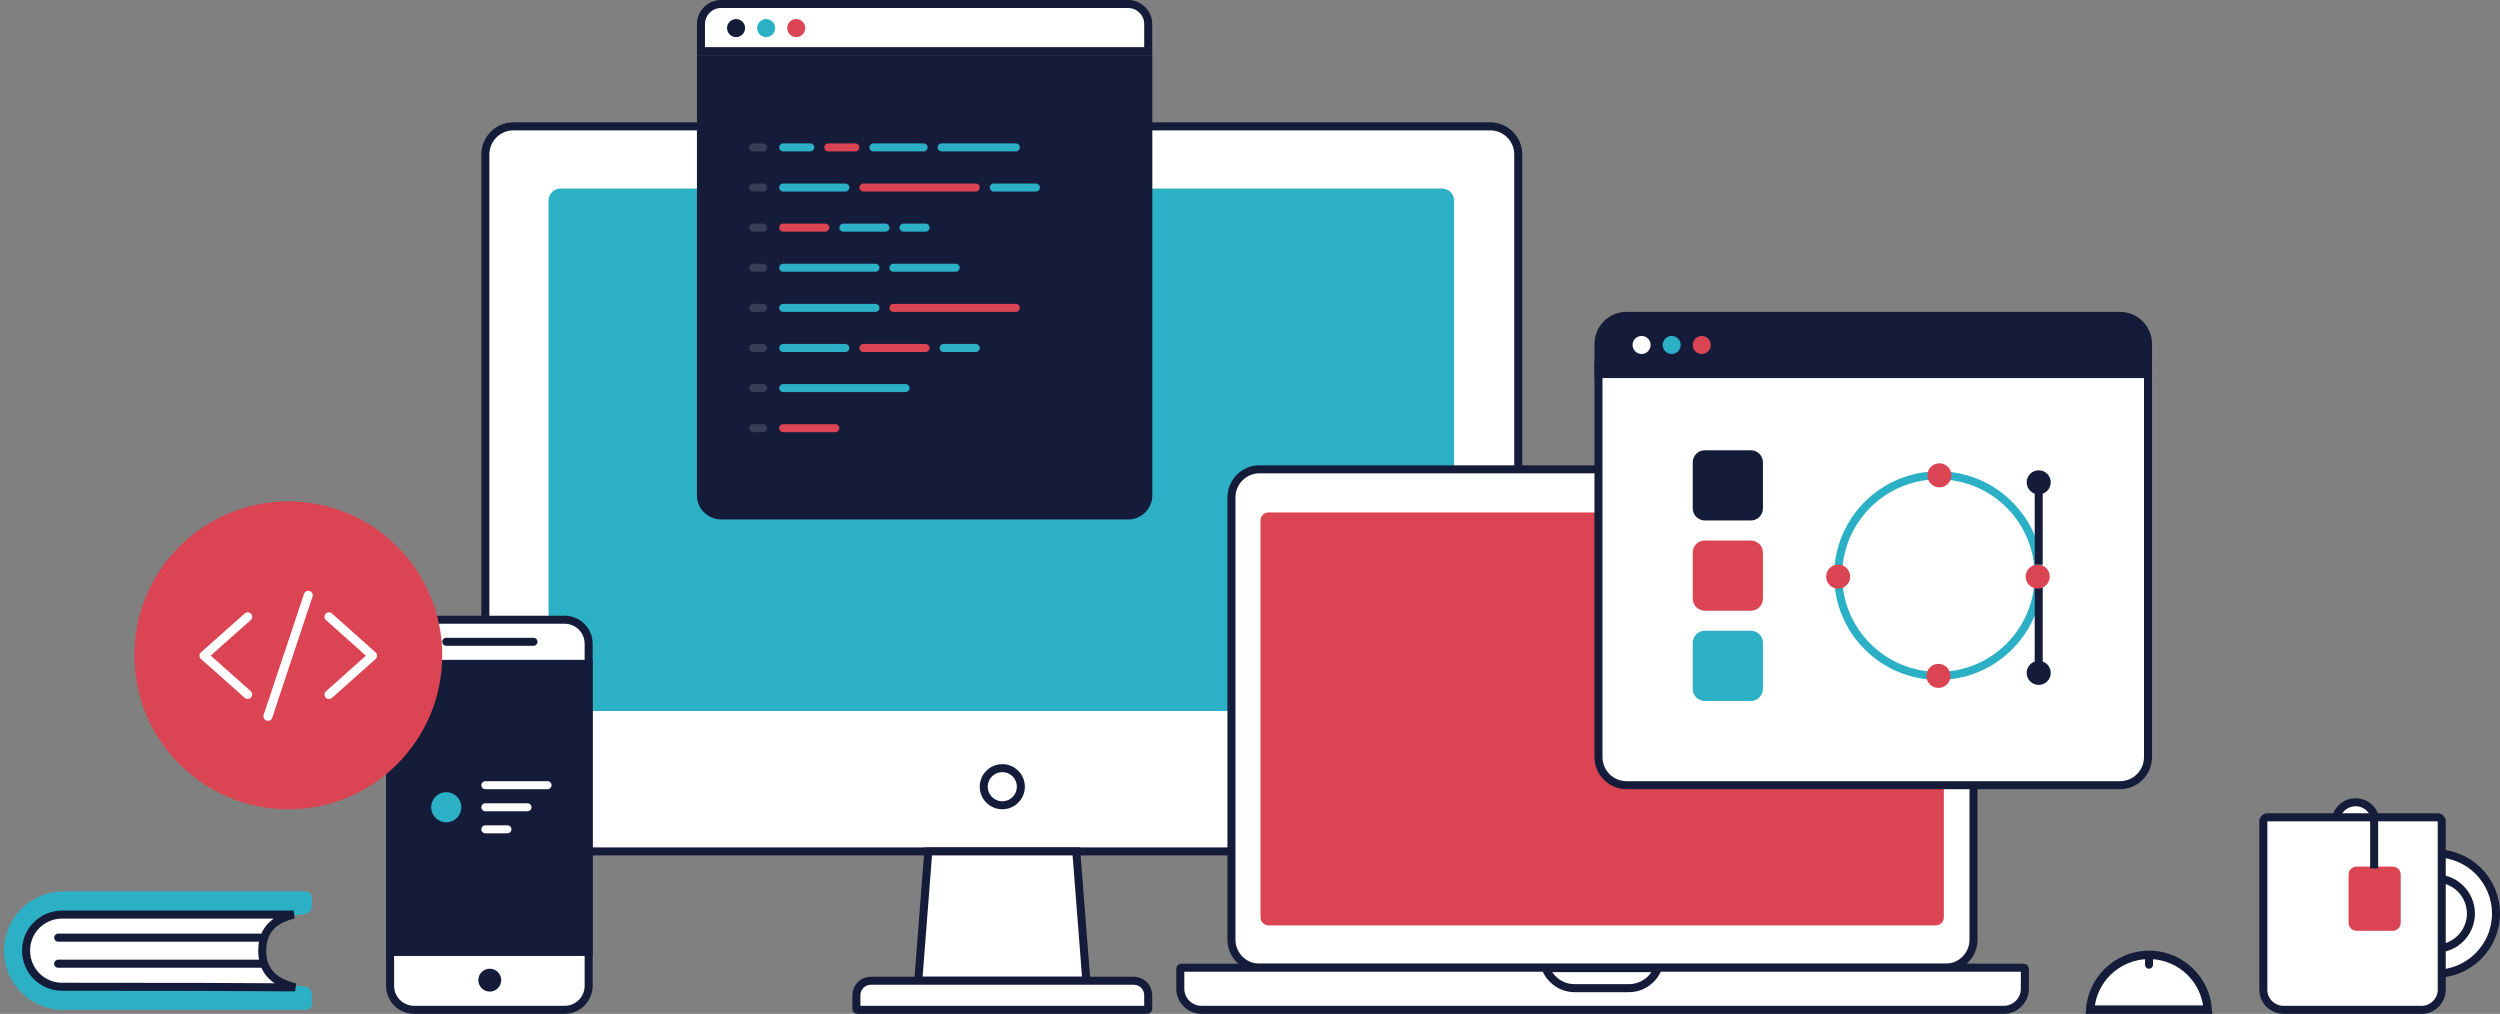 <?xml version="1.0" encoding="utf-8"?>
<!-- Generator: Adobe Illustrator 24.3.0, SVG Export Plug-In . SVG Version: 6.00 Build 0)  -->
<svg version="1.1" id="Capa_1" xmlns="http://www.w3.org/2000/svg" xmlns:xlink="http://www.w3.org/1999/xlink" x="0px" y="0px"
	 viewBox="0 0 2493 1011" style="enable-background:new 0 0 2493 1011;" xml:space="preserve">
<rect x="0" y="0" width="2493" height="1011" fill="#808080" stroke="none"/>
<style type="text/css">
	.st0{fill-rule:evenodd;clip-rule:evenodd;fill:#FFFFFF;stroke:#141C3A;stroke-width:8;}
	.st1{fill-rule:evenodd;clip-rule:evenodd;fill:#2CB0C6;}
	.st2{fill:none;stroke:#141C3A;stroke-width:8;}
	.st3{fill-rule:evenodd;clip-rule:evenodd;fill:#141C3A;stroke:#141C3A;stroke-width:8;}
	.st4{fill-rule:evenodd;clip-rule:evenodd;fill:#141C3A;}
	.st5{fill-rule:evenodd;clip-rule:evenodd;fill:#FFFFFF;}
	.st6{fill-rule:evenodd;clip-rule:evenodd;fill:#DB4453;}
	.st7{fill-rule:evenodd;clip-rule:evenodd;fill:#293347;}
	.st8{opacity:0.54;fill-rule:evenodd;clip-rule:evenodd;fill:#535B6B;enable-background:new    ;}
	.st9{fill:none;stroke:#2CB0C6;stroke-width:8;stroke-miterlimit:10;}
	.st10{fill:none;stroke:#141C3A;stroke-width:8;stroke-linecap:square;}
	.st11{fill-rule:evenodd;clip-rule:evenodd;fill:#FFFFFE;stroke:#141C3A;stroke-width:8;}
	.st12{fill-rule:evenodd;clip-rule:evenodd;fill:#FFFFFF;stroke:#141C3A;stroke-width:8.4;}
	.st13{fill:#FFFFFF;}
</style>
<g id="Group-28">
	<path id="Case" class="st0" d="M1486,126H512c-7.7,0-14.7,3.1-19.8,8.2c-5.1,5.1-8.2,12.1-8.2,19.8v667c0,7.7,3.1,14.7,8.2,19.8
		s12.1,8.2,19.8,8.2h974c7.7,0,14.7-3.1,19.8-8.2c5.1-5.1,8.2-12.1,8.2-19.8V154c0-7.7-3.1-14.7-8.2-19.8
		C1500.7,129.1,1493.7,126,1486,126z"/>
	<path id="Case_1_" class="st1" d="M1438,188H559c-3.3,0-6.3,1.3-8.5,3.5s-3.5,5.2-3.5,8.5v497c0,3.3,1.3,6.3,3.5,8.5
		s5.2,3.5,8.5,3.5h879c3.3,0,6.3-1.3,8.5-3.5s3.5-5.2,3.5-8.5V200c0-3.3-1.3-6.3-3.5-8.5S1441.3,188,1438,188z"/>
	<path id="Case_2_" class="st0" d="M1073.3,849H925.7l-10,129h167.6L1073.3,849z"/>
	<path id="Keyboard" class="st0" d="M1144,1007H855c-0.3,0-0.5-0.1-0.7-0.3s-0.3-0.4-0.3-0.7v-13.5c0-4,1.6-7.6,4.2-10.3
		c2.6-2.6,6.3-4.2,10.3-4.2h262c4,0,7.6,1.6,10.3,4.2c2.6,2.6,4.2,6.2,4.2,10.3v13.5c0,0.3-0.1,0.5-0.3,0.7
		C1144.5,1006.9,1144.3,1007,1144,1007z"/>
	<circle id="Oval-6" class="st2" cx="999.5" cy="784.5" r="18.5"/>
	<path id="Case_3_" class="st0" d="M413,618h150c13.3,0,24,10.7,24,24v341c0,13.3-10.7,24-24,24H413c-13.3,0-24-10.7-24-24V642
		C389,628.7,399.7,618,413,618z"/>
	<path id="Case_4_" class="st3" d="M587,662H389v287.3h198V662z"/>
	<path id="Rectangle-11" class="st4" d="M445,636h87c2.2,0,4,1.8,4,4l0,0c0,2.2-1.8,4-4,4h-87c-2.2,0-4-1.8-4-4l0,0
		C441,637.8,442.8,636,445,636z"/>
	<path id="Rectangle-11_1_" class="st4" d="M488.4,966L488.4,966c6.3,0,11.4,5.1,11.4,11.4l0,0c0,6.3-5.1,11.4-11.4,11.4l0,0
		c-6.3,0-11.4-5.1-11.4-11.4l0,0C477,971.1,482.1,966,488.4,966z"/>
	<circle id="Oval-6_1_" class="st1" cx="445" cy="805" r="15"/>
	<g id="Group-73" transform="translate(480, 779)">
		<path id="Rectangle-11_2_" class="st5" d="M4,0h62c2.2,0,4,1.8,4,4l0,0c0,2.2-1.8,4-4,4H4C1.8,8,0,6.2,0,4l0,0C0,1.8,1.8,0,4,0z"
			/>
		<path id="Rectangle-11_3_" class="st5" d="M4,22h42c2.2,0,4,1.8,4,4l0,0c0,2.2-1.8,4-4,4H4c-2.2,0-4-1.8-4-4l0,0
			C0,23.8,1.8,22,4,22z"/>
		<path id="Rectangle-11_4_" class="st5" d="M4,44h22c2.2,0,4,1.8,4,4l0,0c0,2.2-1.8,4-4,4H4c-2.2,0-4-1.8-4-4l0,0
			C0,45.8,1.8,44,4,44z"/>
	</g>
	<circle id="Oval-7" class="st6" cx="287.5" cy="653.5" r="153.5"/>
	<path id="Case_5_" class="st0" d="M1940,468h-684c-7.7,0-14.7,3.1-19.8,8.2c-5.1,5.1-8.2,12.1-8.2,19.8v441
		c0,7.7,3.1,14.7,8.2,19.8s12.1,8.2,19.8,8.2h684c7.7,0,14.7-3.1,19.8-8.2c5.1-5.1,8.2-12.1,8.2-19.8V496c0-7.7-3.1-14.7-8.2-19.8
		C1954.7,471.1,1947.7,468,1940,468z"/>
	<path id="Keyboard_1_" class="st0" d="M2018,965h-840c-0.3,0-0.5,0.1-0.7,0.3s-0.3,0.4-0.3,0.7v20c0,5.8,2.4,11,6.2,14.8
		c3.8,3.8,9.1,6.2,14.9,6.2h800c5.8,0,11.1-2.4,14.9-6.2s6.2-9.1,6.2-14.8v-20c0-0.3-0.1-0.5-0.3-0.7
		C2018.5,965.1,2018.3,965,2018,965z"/>
	<path id="Notch" class="st0" d="M1653.3,965.4h-112c1.9,5.1,5.2,9.6,9.4,13c5.3,4.4,12.2,7,19.6,7h54c7.4,0,14.2-2.6,19.6-7
		C1648.1,975.1,1651.3,970.6,1653.3,965.4z"/>
	<path id="Screen" class="st6" d="M1265,511h665.4c4.4,0,8,3.6,8,8v395.8c0,4.4-3.6,8-8,8H1265c-4.4,0-8-3.6-8-8V519
		C1257,514.6,1260.6,511,1265,511z"/>
	<g id="Group-69" transform="translate(695, 0)">
		<circle id="Oval-3" class="st7" cx="282" cy="197" r="5"/>
		<path id="Case_6_" class="st3" d="M450,59H4v435c0,5.5,2.2,10.5,5.9,14.1c3.6,3.6,8.6,5.9,14.2,5.9h406c5.5,0,10.5-2.2,14.1-5.9
			c3.6-3.6,5.9-8.6,5.9-14.1V59H450z"/>
		<path id="Case_7_" class="st0" d="M430,4H24C18.5,4,13.5,6.2,9.9,9.9C6.2,13.5,4,18.5,4,24v27h446V24c0-5.5-2.2-10.5-5.9-14.1
			C440.5,6.2,435.5,4,430,4z"/>
		<circle id="Oval-5" class="st4" cx="39" cy="28" r="9"/>
		<circle id="Oval-5_1_" class="st1" cx="69" cy="28" r="9"/>
		<circle id="Oval-5_2_" class="st6" cx="99" cy="28" r="9"/>
		<g id="Group-72" transform="translate(52, 143)">
			<path id="Rectangle-11_5_" class="st8" d="M4,200h10c2.2,0,4,1.8,4,4l0,0c0,2.2-1.8,4-4,4H4c-2.2,0-4-1.8-4-4l0,0
				C0,201.8,1.8,200,4,200z"/>
			<path id="Rectangle-11_6_" class="st8" d="M4,0h10c2.2,0,4,1.8,4,4l0,0c0,2.2-1.8,4-4,4H4C1.8,8,0,6.2,0,4l0,0C0,1.8,1.8,0,4,0z"
				/>
			<path id="Rectangle-11_7_" class="st1" d="M34,0h27c2.2,0,4,1.8,4,4s-1.8,4-4,4H34c-2.2,0-4-1.8-4-4S31.8,0,34,0z"/>
			<path id="Rectangle-11_8_" class="st6" d="M79,0h27c2.2,0,4,1.8,4,4s-1.8,4-4,4H79c-2.2,0-4-1.8-4-4S76.8,0,79,0z"/>
			<path id="Rectangle-11_9_" class="st1" d="M124,0h50c2.2,0,4,1.8,4,4s-1.8,4-4,4h-50c-2.2,0-4-1.8-4-4S121.8,0,124,0z"/>
			<path id="Rectangle-11_10_" class="st1" d="M192,0h74c2.2,0,4,1.8,4,4s-1.8,4-4,4h-74c-2.2,0-4-1.8-4-4S189.8,0,192,0z"/>
			<path id="Rectangle-11_11_" class="st8" d="M4,40h10c2.2,0,4,1.8,4,4l0,0c0,2.2-1.8,4-4,4H4c-2.2,0-4-1.8-4-4l0,0
				C0,41.8,1.8,40,4,40z"/>
			<path id="Rectangle-11_12_" class="st8" d="M4,80h10c2.2,0,4,1.8,4,4l0,0c0,2.2-1.8,4-4,4H4c-2.2,0-4-1.8-4-4l0,0
				C0,81.8,1.8,80,4,80z"/>
			<path id="Rectangle-11_13_" class="st8" d="M4,120h10c2.2,0,4,1.8,4,4l0,0c0,2.2-1.8,4-4,4H4c-2.2,0-4-1.8-4-4l0,0
				C0,121.8,1.8,120,4,120z"/>
			<path id="Rectangle-11_14_" class="st8" d="M4,160h10c2.2,0,4,1.8,4,4l0,0c0,2.2-1.8,4-4,4H4c-2.2,0-4-1.8-4-4l0,0
				C0,161.8,1.8,160,4,160z"/>
			<path id="Rectangle-11_15_" class="st8" d="M4,240h10c2.2,0,4,1.8,4,4l0,0c0,2.2-1.8,4-4,4H4c-2.2,0-4-1.8-4-4l0,0
				C0,241.8,1.8,240,4,240z"/>
			<path id="Rectangle-11_16_" class="st8" d="M4,280h10c2.2,0,4,1.8,4,4l0,0c0,2.2-1.8,4-4,4H4c-2.2,0-4-1.8-4-4l0,0
				C0,281.8,1.8,280,4,280z"/>
			<path id="Rectangle-11_17_" class="st1" d="M34,40h62c2.2,0,4,1.8,4,4l0,0c0,2.2-1.8,4-4,4H34c-2.2,0-4-1.8-4-4l0,0
				C30,41.8,31.8,40,34,40z"/>
			<path id="Rectangle-11_18_" class="st6" d="M114,40h112c2.2,0,4,1.8,4,4l0,0c0,2.2-1.8,4-4,4H114c-2.2,0-4-1.8-4-4l0,0
				C110,41.8,111.8,40,114,40z"/>
			<path id="Rectangle-11_19_" class="st1" d="M244,40h42c2.2,0,4,1.8,4,4l0,0c0,2.2-1.8,4-4,4h-42c-2.2,0-4-1.8-4-4l0,0
				C240,41.8,241.8,40,244,40z"/>
			<path id="Rectangle-11_20_" class="st6" d="M34,80h42c2.2,0,4,1.8,4,4l0,0c0,2.2-1.8,4-4,4H34c-2.2,0-4-1.8-4-4l0,0
				C30,81.8,31.8,80,34,80z"/>
			<path id="Rectangle-11_21_" class="st1" d="M94,80h42c2.2,0,4,1.8,4,4l0,0c0,2.2-1.8,4-4,4H94c-2.2,0-4-1.8-4-4l0,0
				C90,81.8,91.8,80,94,80z"/>
			<path id="Rectangle-11_22_" class="st1" d="M154,80h22c2.2,0,4,1.8,4,4l0,0c0,2.2-1.8,4-4,4h-22c-2.2,0-4-1.8-4-4l0,0
				C150,81.8,151.8,80,154,80z"/>
			<path id="Rectangle-11_23_" class="st1" d="M34,120h92c2.2,0,4,1.8,4,4l0,0c0,2.2-1.8,4-4,4H34c-2.2,0-4-1.8-4-4l0,0
				C30,121.8,31.8,120,34,120z"/>
			<path id="Rectangle-11_24_" class="st1" d="M144,120h62c2.2,0,4,1.8,4,4l0,0c0,2.2-1.8,4-4,4h-62c-2.2,0-4-1.8-4-4l0,0
				C140,121.8,141.8,120,144,120z"/>
			<path id="Rectangle-11_25_" class="st1" d="M34,160h92c2.2,0,4,1.8,4,4l0,0c0,2.2-1.8,4-4,4H34c-2.2,0-4-1.8-4-4l0,0
				C30,161.8,31.8,160,34,160z"/>
			<path id="Rectangle-11_26_" class="st6" d="M144,160h122c2.2,0,4,1.8,4,4l0,0c0,2.2-1.8,4-4,4H144c-2.2,0-4-1.8-4-4l0,0
				C140,161.8,141.8,160,144,160z"/>
			<path id="Rectangle-11_27_" class="st1" d="M34,200h62c2.2,0,4,1.8,4,4l0,0c0,2.2-1.8,4-4,4H34c-2.2,0-4-1.8-4-4l0,0
				C30,201.8,31.8,200,34,200z"/>
			<path id="Rectangle-11_28_" class="st6" d="M114,200h62c2.2,0,4,1.8,4,4l0,0c0,2.2-1.8,4-4,4h-62c-2.2,0-4-1.8-4-4l0,0
				C110,201.8,111.8,200,114,200z"/>
			<path id="Rectangle-11_29_" class="st1" d="M194,200h32c2.2,0,4,1.8,4,4l0,0c0,2.2-1.8,4-4,4h-32c-2.2,0-4-1.8-4-4l0,0
				C190,201.8,191.8,200,194,200z"/>
			<path id="Rectangle-11_30_" class="st1" d="M34,240h122c2.2,0,4,1.8,4,4l0,0c0,2.2-1.8,4-4,4H34c-2.2,0-4-1.8-4-4l0,0
				C30,241.8,31.8,240,34,240z"/>
			<path id="Rectangle-11_31_" class="st6" d="M34,280h52c2.2,0,4,1.8,4,4l0,0c0,2.2-1.8,4-4,4H34c-2.2,0-4-1.8-4-4l0,0
				C30,281.8,31.8,280,34,280z"/>
		</g>
	</g>
	<g id="Group-68" transform="translate(1598, 319)">
		<path id="Case_8_" class="st0" d="M544,46H-4v390c0,7.7,3.1,14.7,8.2,19.8c5.1,5.1,12.1,8.2,19.8,8.2h492c7.7,0,14.7-3.1,19.8-8.2
			s8.2-12.1,8.2-19.8V46z"/>
		<path id="Case_9_" class="st3" d="M516-4H24C16.3-4,9.3-0.9,4.2,4.2S-4,16.3-4,24v30h548V24c0-7.7-3.1-14.7-8.2-19.8
			C530.7-0.9,523.7-4,516-4z"/>
		<circle id="Oval-5_3_" class="st5" cx="39" cy="25" r="9"/>
		<circle id="Oval-5_4_" class="st1" cx="69" cy="25" r="9"/>
		<circle id="Oval-5_5_" class="st6" cx="99" cy="25" r="9"/>
		<g id="Group-61" transform="translate(219, 139)">
			<circle id="Oval-6_2_" class="st9" cx="116" cy="116" r="100"/>
			<path id="Rectangle-12" class="st6" d="M117,4L117,4c-6.6,0-12,5.4-12,12l0,0c0,6.6,5.4,12,12,12l0,0c6.6,0,12-5.4,12-12l0,0
				C129,9.4,123.6,4,117,4z"/>
			<path id="Rectangle-12_1_" class="st6" d="M116,204L116,204c-6.6,0-12,5.4-12,12l0,0c0,6.6,5.4,12,12,12l0,0c6.6,0,12-5.4,12-12
				l0,0C128,209.4,122.6,204,116,204z"/>
			<path id="Rectangle-12_2_" class="st6" d="M16,105L16,105c-6.6,0-12,5.4-12,12l0,0c0,6.6,5.4,12,12,12l0,0c6.6,0,12-5.4,12-12
				l0,0C28,110.4,22.6,105,16,105z"/>
			<line id="Line" class="st10" x1="216" y1="26" x2="216" y2="101"/>
			<line id="Line_1_" class="st10" x1="216" y1="131" x2="216" y2="206"/>
			<circle id="Oval-5_6_" class="st4" cx="216" cy="23" r="12"/>
			<circle id="Oval-5_7_" class="st4" cx="216" cy="213" r="12"/>
			<path id="Rectangle-12_3_" class="st6" d="M215,105L215,105c-6.6,0-12,5.4-12,12l0,0c0,6.6,5.4,12,12,12l0,0c6.6,0,12-5.4,12-12
				l0,0C227,110.4,221.6,105,215,105z"/>
		</g>
		<g id="Group-60" transform="translate(90, 130)">
			<path id="Rectangle-15" class="st4" d="M12,0h46c6.6,0,12,5.4,12,12v46c0,6.6-5.4,12-12,12H12C5.4,70,0,64.6,0,58V12
				C0,5.4,5.4,0,12,0z"/>
			<path id="Rectangle-15_1_" class="st6" d="M12,90h46c6.6,0,12,5.4,12,12v46c0,6.6-5.4,12-12,12H12c-6.6,0-12-5.4-12-12v-46
				C0,95.4,5.4,90,12,90z"/>
			<path id="Rectangle-15_2_" class="st1" d="M12,180h46c6.6,0,12,5.4,12,12v46c0,6.6-5.4,12-12,12H12c-6.6,0-12-5.4-12-12v-46
				C0,185.4,5.4,180,12,180z"/>
		</g>
	</g>
	<g id="Group-65" transform="translate(2253, 800)">
		<g id="Group-64" transform="translate(116, 51)">
			<circle id="Oval-8" class="st0" cx="60" cy="60" r="60"/>
			<circle id="Oval-8_1_" class="st0" cx="60" cy="60" r="35"/>
		</g>
		<circle id="Oval-8_2_" class="st11" cx="96" cy="20" r="20"/>
		<path id="Rectangle-16" class="st0" d="M177.9,15H8c-1.1,0-2.1,0.4-2.8,1.2C4.4,16.9,4,17.9,4,19v168c0,5.5,2.2,10.5,5.9,14.1
			S18.5,207,24,207h137.9c5.5,0,10.5-2.2,14.1-5.9c3.6-3.6,5.9-8.6,5.9-14.1V19c0-1.1-0.4-2.1-1.2-2.8C180,15.4,179,15,177.9,15z"/>
		<path id="Rectangle-16_1_" class="st6" d="M133,64.2H97c-2.2,0-4.2,0.9-5.7,2.3S89,70,89,72.2v48c0,2.2,0.9,4.2,2.3,5.7
			c1.4,1.4,3.4,2.3,5.7,2.3h36c2.2,0,4.2-0.9,5.7-2.3c1.4-1.4,2.3-3.4,2.3-5.7v-48c0-2.2-0.9-4.2-2.3-5.7
			C137.2,65.1,135.2,64.2,133,64.2z"/>
		<line id="Line-2" class="st10" x1="114.5" y1="16.5" x2="114.5" y2="62"/>
	</g>
	<g id="Group-78" transform="translate(2080, 948)">
		<path id="Oval-8_3_" class="st12" d="M63,4.2c-16.2,0-30.9,6.6-41.6,17.2c-9.7,9.7-16,22.8-17.1,37.4h117.3
			c-1-14.6-7.4-27.7-17.1-37.4C93.9,10.8,79.2,4.2,63,4.2z"/>
		<path id="Rectangle-11_32_" class="st4" d="M63,5L63,5c2.2,0,4,1.8,4,4v5c0,2.2-1.8,4-4,4l0,0c-2.2,0-4-1.8-4-4V9
			C59,6.8,60.8,5,63,5z"/>
	</g>
	<g id="Group-27" transform="translate(0, 885)">
		<path id="Rectangle-17" class="st1" d="M305,4H63c-16.3,0-31,6.6-41.7,17.3S4,46.7,4,63s6.6,31,17.3,41.7S46.7,122,63,122h242
			c1.7,0,3.2-0.7,4.2-1.8s1.8-2.6,1.8-4.2v-9.3c0-2.1-0.8-4-2.1-5.5s-3.2-2.4-5.3-2.5c-13.8-1-24.1-4.5-31-10.2
			c-7.3-6-11-14.5-11-25.5c0-11.1,3.8-19.6,11.1-25.8c6.9-5.8,17.3-9.5,31.3-10.8c2-0.2,3.8-1.2,5-2.6c1.3-1.4,2-3.3,2-5.3V10
			c0-1.7-0.7-3.2-1.8-4.2S306.7,4,305,4z"/>
		<path id="Rectangle-19" class="st0" d="M292.8,27H62c-9.9,0-18.9,4-25.5,10.5S26,53.1,26,63s4,18.9,10.5,25.5
			C43.1,95,52.1,99,62,99c108.9,0,186.3,0.2,232.3,0.6l0,0c-8-2.2-17.3-5.3-23.8-12c-5.3-5.4-9-13.1-9-24.6
			c0-11.6,3.8-19.4,9.1-24.8C276.7,32.1,285.2,29,292.8,27z"/>
		<path id="Rectangle-18" class="st4" d="M57.9,72H260c2.2,0,3.9,1.8,3.9,4s-1.8,4-3.9,4H57.9c-2.2,0-3.9-1.8-3.9-4S55.8,72,57.9,72
			z"/>
		<path id="Rectangle-18_1_" class="st4" d="M57.9,46H260c2.2,0,3.9,1.8,3.9,4s-1.8,4-3.9,4H57.9c-2.2,0-3.9-1.8-3.9-4
			S55.8,46,57.9,46z"/>
	</g>
	<g id="Group-94" transform="translate(199, 589)">
		<path id="Shape" class="st13" d="M51.2,100.4c-4.9-4.4-9.8-8.7-14.7-13.1c-7.9-7-15.7-13.9-23.5-20.9c-1.8-1.6-3.6-3.2-5.4-4.8
			c0,2.1,0,4.2,0,6.3c4.9-4.4,9.8-8.7,14.7-13.1C30.2,47.9,38,40.9,45.8,34c1.8-1.6,3.6-3.2,5.4-4.8c1.7-1.6,1.7-4.7,0-6.3
			c-1.9-1.7-4.5-1.7-6.3,0c-5,4.4-9.9,8.8-14.8,13.1c-7.8,7-15.6,13.9-23.5,20.9c-1.8,1.6-3.6,3.2-5.4,4.8c-1.7,1.5-1.7,4.8,0,6.3
			c5,4.3,9.9,8.7,14.8,13c7.8,6.9,15.6,13.9,23.4,20.9c1.8,1.6,3.6,3.2,5.4,4.8c1.7,1.6,4.6,1.8,6.3,0C52.7,105,53,102,51.2,100.4
			L51.2,100.4z"/>
		<path id="Shape_1_" class="st13" d="M125.9,29.2c4.9,4.4,9.8,8.7,14.7,13.1c7.8,6.9,15.6,13.9,23.4,20.9c1.8,1.6,3.6,3.2,5.4,4.8
			c0-2.1,0-4.2,0-6.3c-4.9,4.4-9.8,8.7-14.7,13.1c-7.8,6.9-15.6,13.9-23.4,20.9c-1.8,1.6-3.6,3.2-5.4,4.8c-1.7,1.6-1.7,4.7,0,6.3
			c1.9,1.7,4.5,1.7,6.3,0c4.9-4.4,9.8-8.7,14.7-13.1c7.8-6.9,15.6-13.9,23.4-20.9c1.8-1.6,3.6-3.2,5.4-4.8c1.7-1.5,1.7-4.8,0-6.3
			c-4.9-4.4-9.8-8.7-14.7-13.1c-7.8-6.9-15.6-13.9-23.4-20.9c-1.8-1.6-3.6-3.2-5.4-4.8c-1.7-1.6-4.6-1.8-6.3,0
			C124.3,24.6,124,27.6,125.9,29.2L125.9,29.2z"/>
		<path id="Shape_2_" class="st13" d="M72.5,126.6c1.3-4,2.7-8,4-12c3.2-9.6,6.4-19.3,9.6-28.9C90,74,93.9,62.4,97.7,50.8
			c3.3-10,6.7-20.1,10-30.1c1.6-4.9,3.4-9.7,4.9-14.7c0-0.1,0-0.1,0.1-0.2c0.7-2.2-0.9-5-3.1-5.5c-2.5-0.6-4.7,0.7-5.5,3.1
			c-1.3,4-2.7,8-4,12c-3.2,9.6-6.4,19.3-9.6,28.9C86.6,56,82.7,67.6,78.8,79.2c-3.3,10-6.7,20.1-10,30.1c-1.6,4.9-3.4,9.7-4.9,14.6
			c0,0.1,0,0.1-0.1,0.2c-0.7,2.2,0.9,5,3.1,5.5C69.5,130.2,71.8,128.9,72.5,126.6L72.5,126.6z"/>
	</g>
</g>
</svg>
